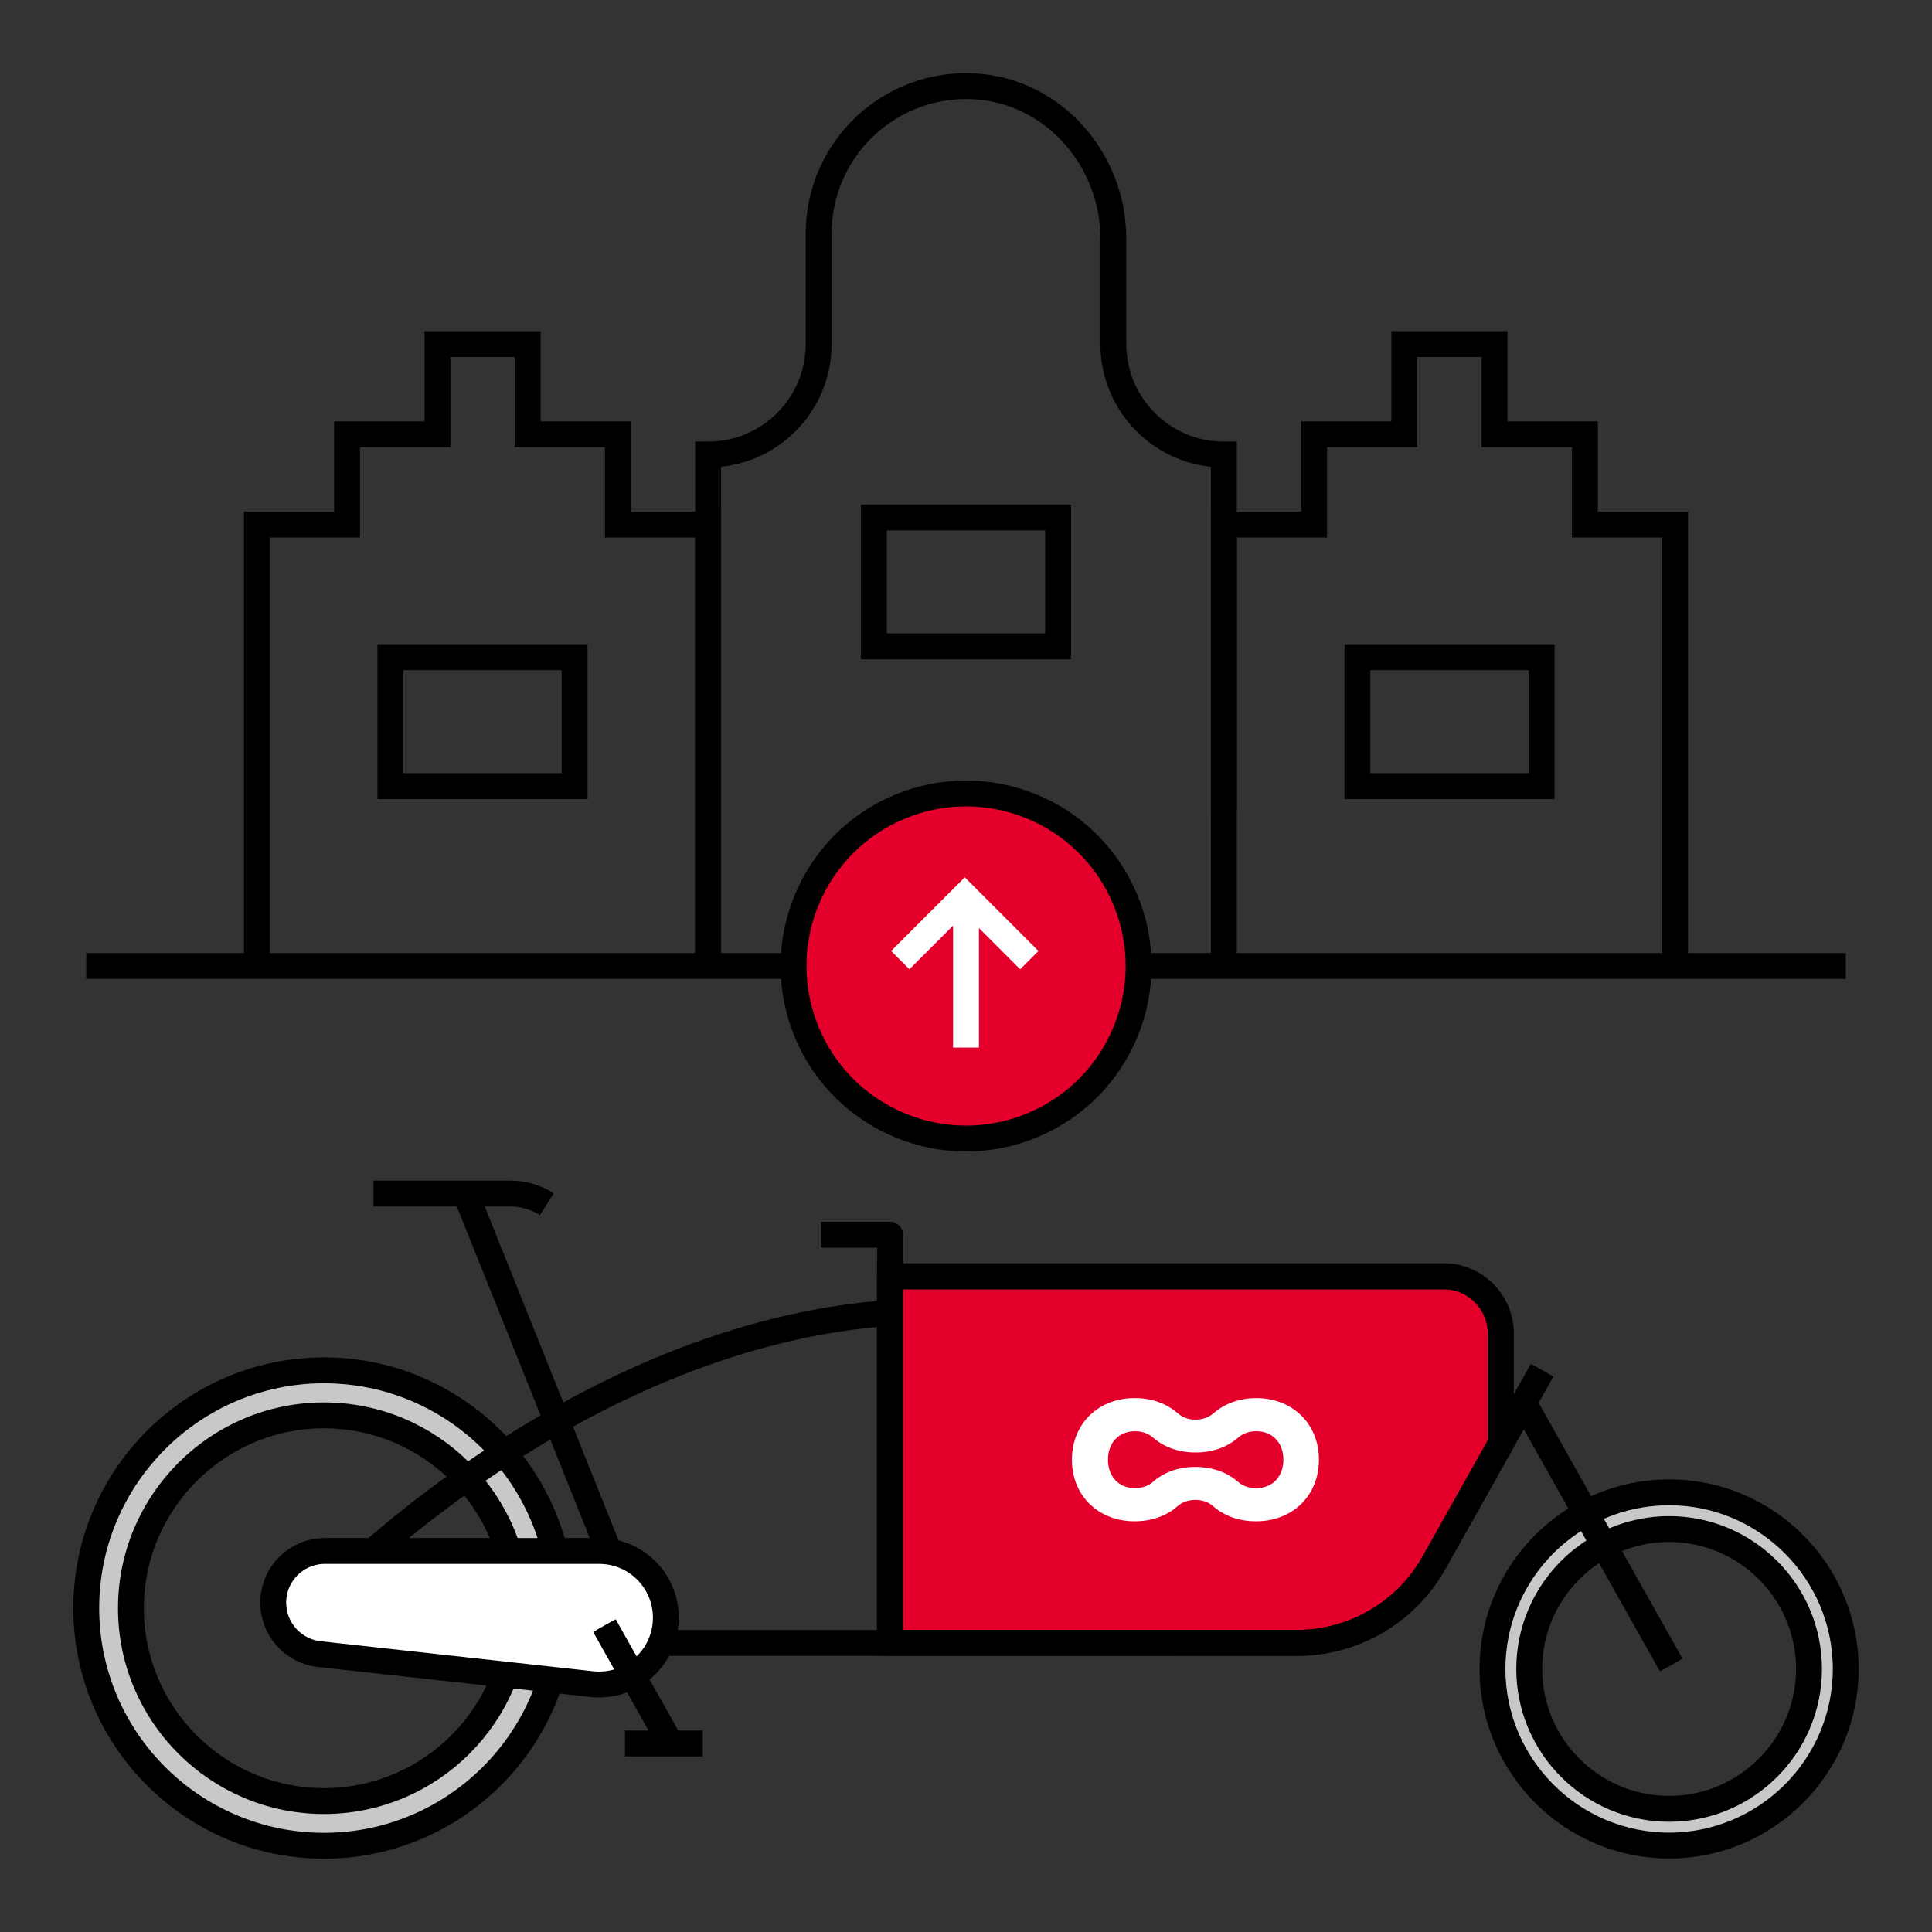 <?xml version="1.0" encoding="UTF-8"?><svg id="Laag_1" xmlns="http://www.w3.org/2000/svg" viewBox="0 0 112 112"><rect x="0" y="0" width="112" height="112" fill="#333333" stroke="none"/><defs><style>.cls-1,.cls-2,.cls-3,.cls-4,.cls-5,.cls-6,.cls-7{stroke-width:1.5px;}.cls-1,.cls-2,.cls-5,.cls-7{fill:none;}.cls-1,.cls-2,.cls-8,.cls-6{stroke-miterlimit:10;}.cls-1,.cls-7{stroke:#fff;}.cls-2,.cls-3,.cls-4,.cls-5,.cls-8,.cls-6{stroke:#000;}.cls-9{fill:#fff;}.cls-3{fill:#f8f6f3;}.cls-3,.cls-4,.cls-5{stroke-linejoin:round;}.cls-4,.cls-6{fill:#e4002b;}.cls-8{fill:#c7c9c7;}</style></defs><g><polyline class="cls-2" points="41.05 56 41.05 30.41 35.82 30.41 35.82 25.18 30.59 25.18 30.59 19.95 25.36 19.95 25.36 25.18 20.12 25.18 20.12 30.41 14.89 30.41 14.89 56"/><polyline class="cls-2" points="97.11 56 97.11 30.41 91.88 30.41 91.88 25.18 86.64 25.18 86.64 19.95 81.41 19.95 81.41 25.18 76.18 25.18 76.18 30.41 70.95 30.41 70.95 47"/><path class="cls-2" d="M70.95,56V26.35h0c-3.54,0-6.41-2.87-6.41-6.41v-6.11c0-4.55-3.43-8.52-7.97-8.82-4.97-.32-9.11,3.62-9.11,8.52v6.41c0,3.54-2.87,6.41-6.41,6.41h0v29.65"/><rect class="cls-2" x="22.63" y="38.1" width="10.68" height="7.47"/><rect class="cls-2" x="78.69" y="38.1" width="10.68" height="7.47"/><rect class="cls-2" x="50.66" y="30" width="10.68" height="7.47"/></g><line class="cls-3" x1="107" y1="56" x2="5" y2="56"/><g><line class="cls-5" x1="37" y1="95.24" x2="68.07" y2="95.24"/><g><path class="cls-8" d="M18.78,104.41c-6.17,0-11.19-5.02-11.19-11.18s5.02-11.18,11.19-11.18,11.19,5.01,11.19,11.18-5.02,11.18-11.19,11.18m0-24.97c-7.59,0-13.78,6.18-13.78,13.78s6.18,13.78,13.78,13.78,13.78-6.18,13.78-13.78-6.18-13.78-13.78-13.78"/><path class="cls-5" d="M18.78,104.41c-6.17,0-11.19-5.02-11.19-11.18s5.02-11.18,11.19-11.18,11.19,5.01,11.19,11.18-5.02,11.18-11.19,11.18Zm0-24.97c-7.59,0-13.78,6.18-13.78,13.78s6.18,13.78,13.78,13.78,13.78-6.18,13.78-13.78-6.18-13.78-13.78-13.78Z"/><path class="cls-8" d="M96.76,104.86c-4.47,0-8.11-3.64-8.11-8.11s3.64-8.11,8.11-8.11,8.11,3.64,8.11,8.11-3.64,8.11-8.11,8.11m0-18.35c-5.65,0-10.24,4.6-10.24,10.24s4.6,10.24,10.24,10.24,10.24-4.6,10.24-10.24-4.6-10.24-10.24-10.24"/><path class="cls-5" d="M96.76,104.86c-4.47,0-8.11-3.64-8.11-8.11s3.64-8.11,8.11-8.11,8.11,3.64,8.11,8.11-3.64,8.11-8.11,8.11Zm0-18.35c-5.65,0-10.24,4.6-10.24,10.24s4.6,10.24,10.24,10.24,10.24-4.6,10.24-10.24-4.6-10.24-10.24-10.24Z"/><path class="cls-5" d="M18.65,92.7s14.64-15.44,33.24-16.61"/><line class="cls-8" x1="96.88" y1="96.52" x2="88.4" y2="81.44"/><line class="cls-5" x1="96.88" y1="96.52" x2="88.4" y2="81.44"/><path class="cls-5" d="M31.7,69.81c-.63-.4-1.36-.62-2.13-.62h-7.92"/><line class="cls-8" x1="36.12" y1="91.96" x2="26.99" y2="69.19"/><line class="cls-5" x1="36.12" y1="91.96" x2="26.99" y2="69.19"/><path class="cls-5" d="M47.58,71.58h4.02v23.65h23.59c3.29,0,6.32-1.78,7.94-4.64l6.27-11.16"/><path class="cls-9" d="M34.31,97.63l-15.8-1.74c-1.52-.17-2.67-1.45-2.67-2.98,0-1.66,1.34-3,3-3h15.89c2.14,0,3.87,1.73,3.87,3.87,0,2.31-2,4.1-4.3,3.85"/><path class="cls-5" d="M34.31,97.63l-15.8-1.74c-1.52-.17-2.67-1.45-2.67-2.98,0-1.66,1.34-3,3-3h15.89c2.14,0,3.87,1.73,3.87,3.87,0,2.31-2,4.1-4.3,3.85Z"/><line class="cls-5" x1="36.23" y1="101.07" x2="40.74" y2="101.07"/><line class="cls-8" x1="38.88" y1="101.07" x2="35.04" y2="94.24"/><line class="cls-5" x1="38.88" y1="101.07" x2="35.04" y2="94.24"/><path class="cls-6" d="M87,77.31v6.38l-3.88,6.91c-1.61,2.87-4.65,4.64-7.94,4.64h-23.59v-21.25h32.1c1.83,0,3.31,1.49,3.31,3.32"/><path class="cls-5" d="M87,77.31v6.38l-3.88,6.91c-1.61,2.87-4.65,4.64-7.94,4.64h-23.59v-21.25h32.1c1.83,0,3.31,1.49,3.31,3.32Z"/><path class="cls-9" d="M72.81,86.27c-.41,0-.76-.13-1.02-.35h0c-.61-.54-1.42-.85-2.37-.88-.04,0-.08,0-.11,0s-.08,0-.12,0c-.95,.02-1.76,.34-2.37,.88h0c-.26,.22-.61,.35-1.02,.35-.94,0-1.57-.67-1.57-1.65s.63-1.65,1.57-1.65c.41,0,.76,.13,1.02,.35,.61,.54,1.43,.86,2.37,.88,.04,0,.08,0,.12,0s.08,0,.12,0c.95-.02,1.76-.34,2.37-.88,.26-.22,.62-.35,1.03-.35,.94,0,1.57,.67,1.57,1.65s-.64,1.65-1.57,1.65m.11-5.22s-.08,0-.11,0c-1,0-1.86,.33-2.49,.89-.27,.22-.62,.36-1.03,.36s-.76-.13-1.02-.36c-.64-.56-1.49-.89-2.49-.89-.04,0-.08,0-.12,0-2.08,.05-3.54,1.54-3.54,3.57s1.46,3.52,3.54,3.57c.04,0,.08,0,.11,0,1,0,1.86-.33,2.49-.89h0c.26-.22,.61-.35,1.02-.35s.76,.13,1.02,.36h0c.64,.56,1.49,.88,2.48,.88,.04,0,.08,0,.12,0,2.08-.05,3.54-1.54,3.54-3.57s-1.46-3.52-3.54-3.57"/></g></g><g><circle class="cls-4" cx="56" cy="56" r="10" transform="translate(-17.29 26) rotate(-22.74)"/><g><line class="cls-7" x1="56" y1="60.73" x2="56" y2="52.42"/><polyline class="cls-1" points="52.19 55.66 55.93 51.92 59.67 55.66"/></g></g></svg>